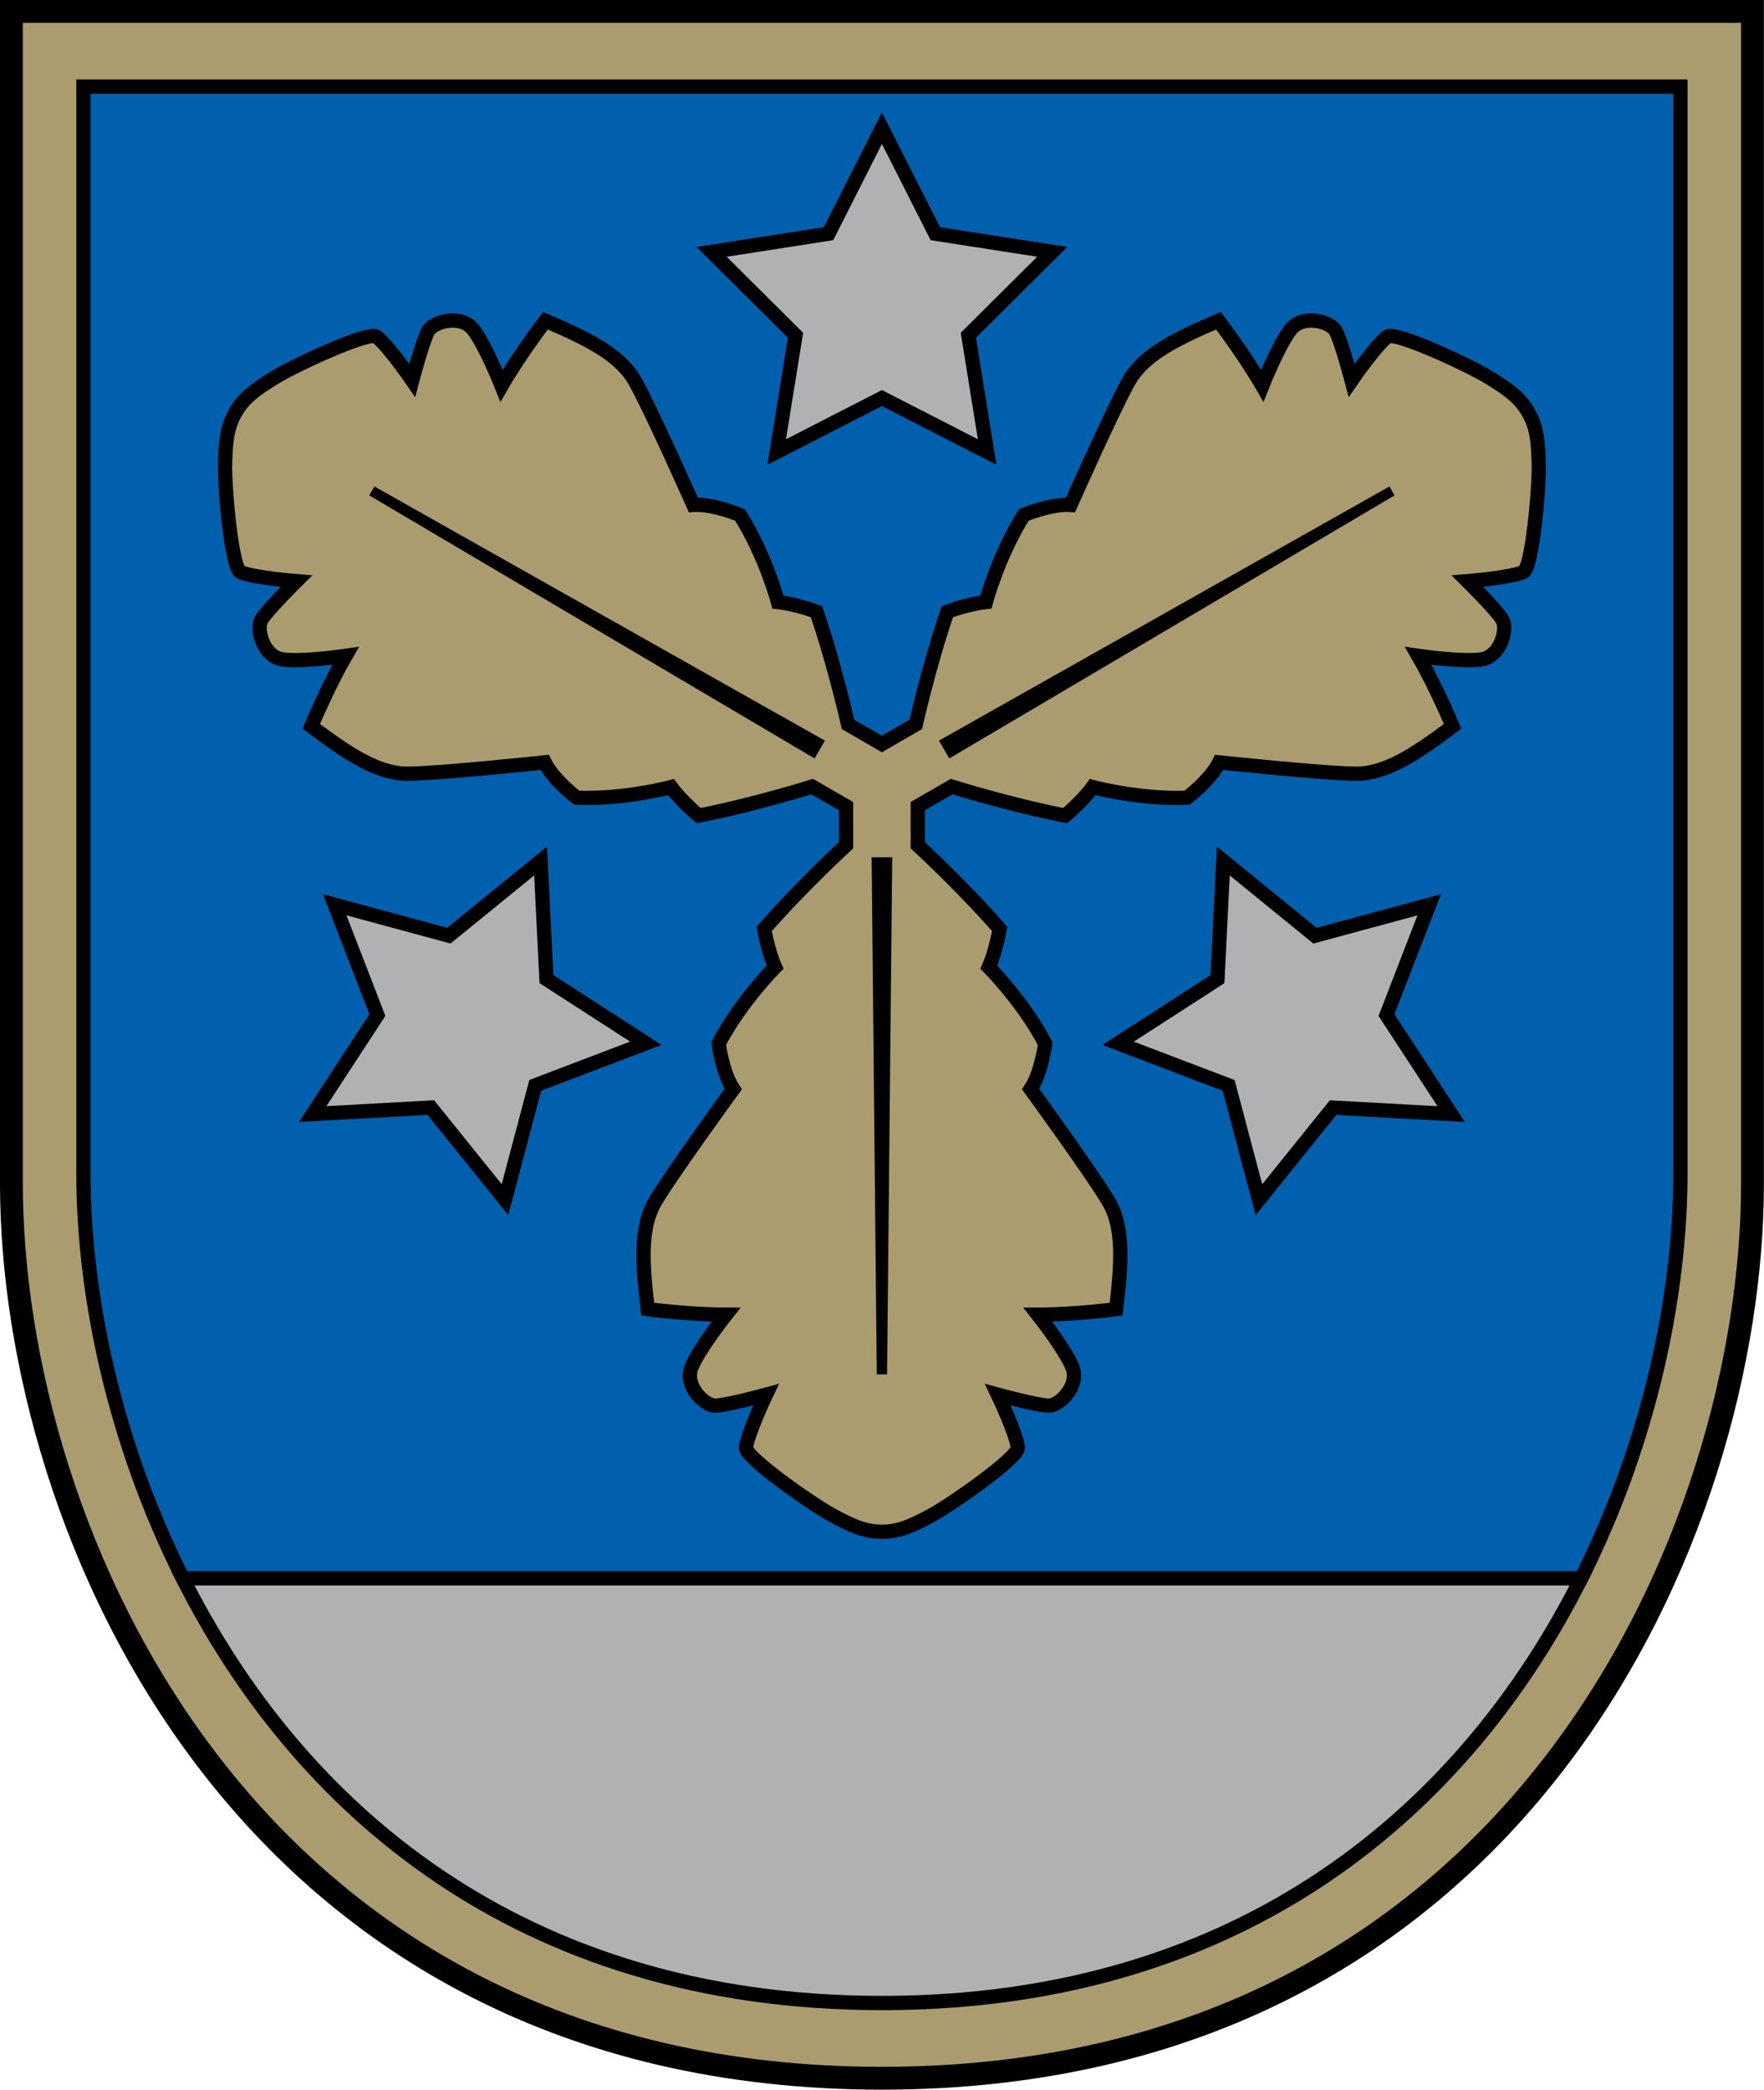 <?xml version="1.0" encoding="UTF-8" standalone="no"?>
<svg
   xmlns:dc="http://purl.org/dc/elements/1.1/"
   xmlns:cc="http://creativecommons.org/ns#"
   xmlns:rdf="http://www.w3.org/1999/02/22-rdf-syntax-ns#"
   xmlns:svg="http://www.w3.org/2000/svg"
   xmlns="http://www.w3.org/2000/svg"
   width="308.938"
   height="365.969"
   id="svg2"
   version="1.1">
  <defs
     id="defs4" />
  <g
     id="layer1"
     transform="translate(-135.031,-295.094)">
    <path
       id="path3776"
       d="m 137.03,297.087 c 0,0 0,144.902 0,205.303 0,60.401 40.645,156.675 152.462,156.675 111.817,0 152.462,-96.273 152.462,-156.675 0,-60.401 0,-205.303 0,-205.303 z"
       style="color:#000000;display:inline;overflow:visible;visibility:visible;fill:#aa9c6e;fill-opacity:1;stroke:#000000;stroke-width:4;stroke-linecap:butt;stroke-linejoin:miter;stroke-miterlimit:4;stroke-dasharray:none;stroke-dashoffset:0;stroke-opacity:1;marker:none;enable-background:accumulate" />
    <path
       style="color:#000000;display:inline;overflow:visible;visibility:visible;fill:#b0b1b3;fill-opacity:1;stroke:#000000;stroke-width:2.5;stroke-linecap:butt;stroke-linejoin:miter;stroke-miterlimit:4;stroke-dasharray:none;stroke-dashoffset:0;stroke-opacity:1;marker:none;enable-background:accumulate"
       d="m 411.957,571.514 h -122.781 -122.125 c 19.984,39.69 58.509,74.375 122.438,74.375 63.929,0 102.485,-34.685 122.469,-74.375 z"
       id="path6556" />
    <path
       style="color:#000000;display:inline;overflow:visible;visibility:visible;fill:#0060ae;fill-opacity:1;stroke:#000000;stroke-width:2.5;stroke-linecap:butt;stroke-linejoin:miter;stroke-miterlimit:4;stroke-dasharray:none;stroke-dashoffset:0;stroke-opacity:1;marker:none;enable-background:accumulate"
       d="m 149.644,310.264 v 190.344 c 0,21.096 5.329,46.92 17.406,70.906 h 122.125 122.781 c 12.077,-23.986 17.375,-49.81 17.375,-70.906 V 310.264 Z"
       id="path6551" />
    <path
       style="color:#000000;display:inline;overflow:visible;visibility:visible;fill:#b0b1b3;fill-opacity:1;stroke:#000000;stroke-width:2.5;stroke-linecap:round;stroke-linejoin:miter;stroke-miterlimit:4;stroke-dasharray:none;stroke-dashoffset:0;stroke-opacity:1;marker:none;enable-background:accumulate"
       id="path6558"
       d="m 289.488,317.537 9.354,18.482 20.468,3.185 -14.687,14.608 3.296,20.451 -18.431,-9.454 -18.431,9.454 3.296,-20.451 -14.687,-14.608 20.468,-3.185 z" />
    <path
       style="color:#000000;display:inline;overflow:visible;visibility:visible;fill:#aa9c6e;fill-opacity:1;stroke:#000000;stroke-width:2.5;stroke-linecap:butt;stroke-linejoin:miter;stroke-miterlimit:4;stroke-dasharray:none;stroke-dashoffset:0;stroke-opacity:1;marker:none;enable-background:accumulate"
       d="m 295.421,421.969 c 0,0 2.247,-10.128 5.524,-19.746 0,0 3.63,-1.36 6.751,-1.69 0,0 2.216,-8.27 6.651,-15.246 0,0 4.734,-1.997 8.173,-1.775 0,0 7.623,-17.156 10.258,-21.744 2.635,-4.588 8.267,-7.348 15.644,-10.504 0,0 4.492,5.869 7.679,11.388 0,0 2.853,-7.166 4.975,-9.863 2.122,-2.697 6.91,-1.414 7.866,0.242 0.956,1.656 2.805,8.682 2.805,8.682 0,0 4.202,-6.105 6.25,-7.656 1.368,-1.036 14.29,4.995 17.698,7.075 3.408,2.08 5.489,3.558 6.992,6.162 1.503,2.604 1.743,5.145 1.84,9.136 0.097,3.991 -1.141,18.197 -2.722,18.864 -2.367,0.999 -9.755,1.585 -9.755,1.585 0,0 5.161,5.115 6.117,6.771 0.956,1.656 -0.327,6.444 -3.724,6.933 -3.397,0.489 -11.03,-0.623 -11.03,-0.623 3.186,5.519 6.023,12.344 6.023,12.344 -6.421,4.811 -11.627,8.308 -16.918,8.296 -5.291,-0.012 -23.959,-1.988 -23.959,-1.988 -1.528,3.09 -5.624,6.191 -5.624,6.191 -8.259,0.353 -16.529,-1.863 -16.529,-1.863 -1.846,2.538 -4.839,5.001 -4.839,5.001 -9.968,-1.971 -19.863,-5.089 -19.863,-5.089 l -5.933,3.425 v 6.851 c 0,0 7.647,7.01 14.339,14.657 0,0 -0.637,3.824 -1.912,6.691 0,0 6.054,6.054 9.878,13.383 0,0 -0.637,5.098 -2.549,7.966 0,0 11.046,15.179 13.701,19.756 2.656,4.576 2.23,10.834 1.275,18.8 0,0 -7.329,0.956 -13.701,0.956 0,0 4.78,6.054 6.054,9.24 1.275,3.186 -2.23,6.691 -4.142,6.691 -1.912,0 -8.922,-1.912 -8.922,-1.912 0,0 3.186,6.691 3.505,9.24 0.213,1.703 -11.471,9.878 -14.976,11.79 -3.505,1.912 -5.826,2.974 -8.832,2.974 -3.006,0 -5.327,-1.063 -8.832,-2.974 -3.505,-1.912 -15.189,-10.087 -14.976,-11.79 0.319,-2.549 3.505,-9.24 3.505,-9.24 0,0 -7.01,1.912 -8.922,1.912 -1.912,0 -5.417,-3.505 -4.142,-6.691 1.275,-3.186 6.054,-9.24 6.054,-9.24 -6.373,0 -13.701,-0.956 -13.701,-0.956 -0.956,-7.966 -1.381,-14.223 1.275,-18.8 2.656,-4.576 13.701,-19.756 13.701,-19.756 -1.912,-2.868 -2.549,-7.966 -2.549,-7.966 3.824,-7.329 9.878,-13.383 9.878,-13.383 -1.275,-2.868 -1.912,-6.691 -1.912,-6.691 6.691,-7.647 14.339,-14.657 14.339,-14.657 v -6.851 l -5.933,-3.425 c 0,0 -9.895,3.118 -19.863,5.089 0,0 -2.993,-2.464 -4.839,-5.001 0,0 -8.27,2.216 -16.529,1.863 0,0 -4.097,-3.101 -5.624,-6.191 0,0 -18.669,1.976 -23.959,1.988 -5.291,0.012 -10.497,-3.485 -16.918,-8.296 0,0 2.836,-6.825 6.023,-12.344 0,0 -7.633,1.112 -11.03,0.623 -3.397,-0.489 -4.68,-5.277 -3.724,-6.933 0.956,-1.656 6.117,-6.771 6.117,-6.771 0,0 -7.388,-0.586 -9.755,-1.585 -1.581,-0.667 -2.819,-14.873 -2.722,-18.864 0.097,-3.991 0.337,-6.533 1.84,-9.136 1.503,-2.604 3.584,-4.082 6.992,-6.162 3.408,-2.08 16.33,-8.11 17.698,-7.075 2.048,1.55 6.25,7.656 6.25,7.656 0,0 1.849,-7.027 2.805,-8.682 0.956,-1.656 5.744,-2.939 7.866,-0.242 2.122,2.697 4.975,9.863 4.975,9.863 3.186,-5.519 7.679,-11.388 7.679,-11.388 7.377,3.155 13.008,5.916 15.644,10.504 2.635,4.588 10.258,21.744 10.258,21.744 3.439,-0.222 8.173,1.775 8.173,1.775 4.435,6.976 6.651,15.246 6.651,15.246 3.121,0.33 6.751,1.69 6.751,1.69 3.277,9.619 5.524,19.746 5.524,19.746 l 5.933,3.425 z"
       id="path6573" />
    <path
       id="path6579"
       d="m 291.29,445.229 h -3.605 l 0.901,90.575 h 1.802 z"
       style="color:#000000;display:inline;overflow:visible;visibility:visible;fill:#000000;stroke:none;stroke-width:1;marker:none;enable-background:accumulate" />
    <path
       style="color:#000000;display:inline;overflow:visible;visibility:visible;fill:#b0b1b3;fill-opacity:1;stroke:#000000;stroke-width:2.5;stroke-linecap:round;stroke-linejoin:miter;stroke-miterlimit:4;stroke-dasharray:none;stroke-dashoffset:0;stroke-opacity:1;marker:none;enable-background:accumulate"
       id="use6734"
       d="m 289.488,317.537 9.354,18.482 20.468,3.185 -14.687,14.608 3.296,20.451 -18.431,-9.454 -18.431,9.454 3.296,-20.451 -14.687,-14.608 20.468,-3.185 z"
       transform="rotate(-120,289.488,432.65)" />
    <path
       id="use6736"
       d="m 299.48,424.8 1.802,3.122 77.99,-46.068 -0.901,-1.561 z"
       style="color:#000000;display:inline;overflow:visible;visibility:visible;fill:#000000;stroke:none;stroke-width:1;marker:none;enable-background:accumulate" />
    <path
       style="color:#000000;display:inline;overflow:visible;visibility:visible;fill:#b0b1b3;fill-opacity:1;stroke:#000000;stroke-width:2.5;stroke-linecap:round;stroke-linejoin:miter;stroke-miterlimit:4;stroke-dasharray:none;stroke-dashoffset:0;stroke-opacity:1;marker:none;enable-background:accumulate"
       id="use6740"
       d="m 289.488,317.537 9.354,18.482 20.468,3.185 -14.687,14.608 3.296,20.451 -18.431,-9.454 -18.431,9.454 3.296,-20.451 -14.687,-14.608 20.468,-3.185 z"
       transform="matrix(0.5,-0.866,-0.866,-0.5,519.43,899.679)" />
    <path
       id="use6744"
       d="m 279.496,424.8 -1.802,3.122 -77.99,-46.068 0.901,-1.561 z"
       style="color:#000000;display:inline;overflow:visible;visibility:visible;fill:#000000;stroke:none;stroke-width:1;marker:none;enable-background:accumulate" />
  </g>
</svg>
